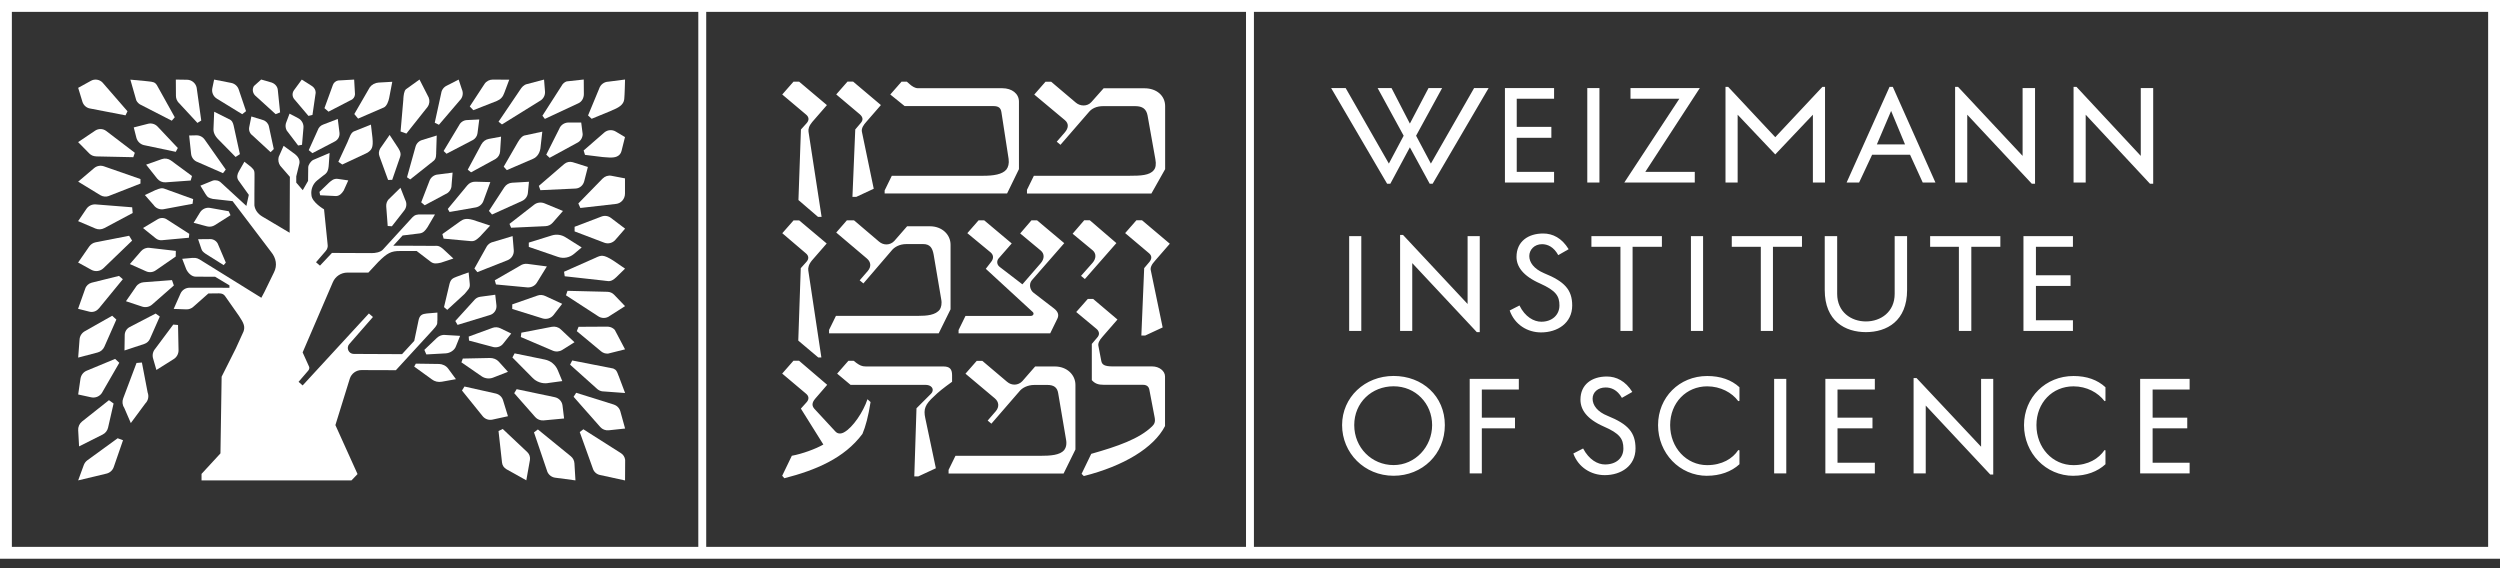 <svg xmlns="http://www.w3.org/2000/svg" width="220" height="50" viewBox="0 0 220 50" fill="none"><rect x="0" y="0" width="220" height="50" fill="#333333" stroke="none"/><g clip-path="url(#clip0_3709_11391)"><path d="M40.401 11.02L39.039 13.286L39.292 13.53L41.603 12.327C41.832 12.203 41.991 11.979 42.021 11.72L42.175 10.513L41.081 10.567C40.793 10.582 40.53 10.756 40.401 11.02Z" fill="white"></path><path d="M40.48 8.818C40.729 8.559 40.793 8.181 40.644 7.858L40.361 7.003L39.322 7.535C39.049 7.66 38.865 7.913 38.825 8.206L38.258 10.801L38.626 10.98L40.475 8.818H40.48Z" fill="white"></path><path d="M51.192 21.776L49.76 20.876C49.402 20.652 48.97 20.593 48.567 20.717L46.534 21.348V21.726L49.109 22.611C49.581 22.775 50.118 22.675 50.501 22.352L51.187 21.776H51.192Z" fill="white"></path><path d="M34.197 17.541C34.043 17.715 33.969 17.948 33.989 18.177L34.118 19.887L34.486 19.912L35.574 18.52C35.788 18.247 35.818 17.879 35.654 17.576L35.241 16.522L34.202 17.541H34.197Z" fill="white"></path><path d="M33.447 13.087C33.327 13.296 33.307 13.54 33.397 13.763L34.152 15.836L34.515 15.826L35.211 13.808C35.296 13.56 35.261 13.381 35.057 13.048L34.287 11.875L33.447 13.082V13.087Z" fill="white"></path><path d="M33.78 9.459C34.048 9.325 34.192 8.897 34.247 8.619L34.52 7.197L33.312 7.267C32.999 7.287 32.711 7.446 32.537 7.689L31.18 10.036L31.513 10.438L33.785 9.454L33.78 9.459Z" fill="white"></path><path d="M43.736 8.877C44.047 8.751 44.259 8.523 44.372 8.191L44.814 7.013L43.363 7.003C43.075 7.003 42.801 7.143 42.642 7.381L41.34 9.369L41.653 9.697L43.741 8.877H43.736Z" fill="white"></path><path d="M49.959 10.786C49.626 10.811 49.332 11.025 49.213 11.338L48.07 13.609L48.368 13.888L50.769 12.58C51.072 12.441 51.271 12.138 51.276 11.805L51.147 10.786H49.954H49.959Z" fill="white"></path><path d="M51.41 15.955L51.733 14.693L50.401 14.275C50.143 14.196 49.864 14.255 49.651 14.434L47.419 16.358L47.553 16.736L50.655 16.592C51.008 16.577 51.321 16.313 51.41 15.95V15.955Z" fill="white"></path><path d="M44.173 10.95L47.608 8.818C47.851 8.639 47.985 8.35 47.96 8.047L47.876 7.003L46.345 7.406C46.087 7.476 45.917 7.67 45.763 7.913L43.87 10.711L44.173 10.95Z" fill="white"></path><path d="M37.637 9.389C37.801 9.151 37.831 8.852 37.726 8.584L36.916 6.998L35.733 7.848C35.554 7.983 35.514 8.425 35.495 8.688V8.748L35.251 11.571L35.763 11.755L37.637 9.394V9.389Z" fill="white"></path><path d="M20.135 10.478L18.848 9.832L18.788 11.303C18.764 11.616 18.878 11.949 19.261 12.317L20.732 13.813L21.11 13.565L20.558 11.04C20.493 10.786 20.429 10.602 20.135 10.473V10.478Z" fill="white"></path><path d="M32.776 12.118L32.641 10.965L31.235 11.527C30.852 11.636 30.777 12.078 30.574 12.516L29.773 14.241L30.121 14.479L32.323 13.445C32.706 13.192 32.865 12.998 32.776 12.118Z" fill="white"></path><path d="M26.234 12.804L26.577 12.744L26.702 11.273C26.746 10.92 26.562 10.572 26.244 10.403L25.479 10.001L25.161 10.846C25.101 11.059 25.126 11.283 25.23 11.482L26.239 12.809L26.234 12.804Z" fill="white"></path><path d="M19.077 8.679L21.314 10.05L21.652 9.782L21.005 7.868C20.906 7.575 20.652 7.356 20.349 7.297L18.843 7.003L18.684 7.764C18.61 8.122 18.769 8.49 19.082 8.679H19.077Z" fill="white"></path><path d="M22.233 11.934L23.814 13.391L24.092 13.117L23.665 11.129C23.61 10.866 23.416 10.652 23.153 10.567L22.119 10.249L21.93 11.194C21.875 11.477 21.99 11.765 22.233 11.929V11.934Z" fill="white"></path><path d="M27.139 10.2L27.497 10.115L27.78 8.162C27.785 7.928 27.661 7.704 27.442 7.565L26.557 7.003L25.876 7.933C25.707 8.162 25.702 8.465 25.871 8.698L27.144 10.2H27.139Z" fill="white"></path><path d="M30.852 8.828C31.086 8.733 31.23 8.529 31.24 8.291L31.165 7.003L29.749 7.083C29.535 7.133 29.366 7.277 29.296 7.471L28.551 9.519L28.909 9.827L30.847 8.823L30.852 8.828Z" fill="white"></path><path d="M29.256 15.841C29.147 15.911 29.038 15.995 28.963 16.065L28.113 16.885L28.173 17.183L29.57 17.253C29.878 17.243 30.072 17.034 30.246 16.766L30.648 15.876L29.734 15.742C29.565 15.717 29.396 15.752 29.252 15.841H29.256Z" fill="white"></path><path d="M27.497 13.475L29.421 12.471C29.739 12.327 29.918 12.009 29.873 11.666L29.724 10.468L28.431 10.965C28.208 11.049 28.039 11.223 27.969 11.437L27.169 13.212L27.492 13.48L27.497 13.475Z" fill="white"></path><path d="M22.496 8.445L24.256 10.045L24.649 9.891L24.445 7.898C24.41 7.575 24.147 7.307 23.779 7.227L22.983 6.998L22.342 7.575C22.173 7.863 22.233 8.211 22.491 8.445H22.496Z" fill="white"></path><path d="M42.368 12.69L41.161 14.931L41.454 15.165L43.621 13.982C43.85 13.833 43.994 13.589 44.009 13.331L44.093 12.024L43.02 12.223C42.741 12.272 42.498 12.451 42.373 12.69H42.368Z" fill="white"></path><path d="M47.722 11.586L46.241 11.904C46.017 11.924 45.798 12.118 45.585 12.491L44.327 14.668L44.6 14.971L46.907 13.977C47.304 13.808 47.553 13.39 47.578 12.869L47.722 11.591V11.586Z" fill="white"></path><path d="M43.298 18.878L45.948 17.68C46.231 17.551 46.425 17.282 46.455 16.974L46.549 15.995L45.068 16.08C44.794 16.095 44.541 16.244 44.387 16.472L43.025 18.56L43.298 18.878Z" fill="white"></path><path d="M48.627 19.609L49.541 18.565L47.916 17.894C47.612 17.77 47.26 17.814 47.011 18.008L44.834 19.703L44.978 20.041L48.005 19.902C48.249 19.892 48.472 19.783 48.627 19.609Z" fill="white"></path><path d="M43.249 21.338C43.085 21.403 42.946 21.517 42.846 21.666L41.748 23.63L42.006 23.948L44.665 22.899C45.023 22.755 45.242 22.402 45.212 22.019L45.108 20.777L43.254 21.333L43.249 21.338Z" fill="white"></path><path d="M47.941 10.468L50.903 9.086C51.196 8.952 51.38 8.634 51.38 8.276L51.37 6.998L49.869 7.162C49.685 7.222 49.521 7.356 49.422 7.55L47.732 10.185L47.951 10.468H47.941Z" fill="white"></path><path d="M53.821 9.727C54.377 9.499 54.884 9.25 54.934 8.723C54.974 8.326 54.999 7.192 55.004 6.998L53.542 7.187C53.165 7.197 52.842 7.441 52.727 7.799L51.748 10.16L52.066 10.453L53.821 9.732V9.727Z" fill="white"></path><path d="M49.347 28.983C49.143 28.789 48.85 28.705 48.562 28.759L45.878 29.276L45.833 29.659L48.641 30.857C48.915 30.976 49.228 30.951 49.481 30.792L50.555 30.116L49.352 28.988L49.347 28.983Z" fill="white"></path><path d="M38.382 13.475L38.432 11.924L37.145 12.322C36.861 12.406 36.648 12.625 36.568 12.903L35.817 15.598L36.096 15.791L38.034 14.255C38.283 14.076 38.382 13.947 38.387 13.47L38.382 13.475Z" fill="white"></path><path d="M39.282 17.049C39.565 16.895 39.744 16.602 39.739 16.278L39.828 15.19L38.556 15.354C38.198 15.374 37.895 15.607 37.781 15.95L37.065 17.804L37.373 18.063L39.277 17.044L39.282 17.049Z" fill="white"></path><path d="M47.742 28.019C48.1 28.128 48.487 28.009 48.711 27.721L49.472 26.736L47.965 26.041C47.757 25.946 47.513 25.931 47.294 26.011L45.078 26.786V27.189L47.742 28.019Z" fill="white"></path><path d="M48.199 33.71L49.481 33.536L49.084 32.577C48.885 32.095 48.462 31.747 47.95 31.642L45.286 31.096L45.092 31.458L46.877 33.263C47.22 33.611 47.717 33.78 48.199 33.715V33.71Z" fill="white"></path><path d="M47.841 36.995L49.64 36.827L49.501 35.683C49.456 35.321 49.183 35.027 48.82 34.953L45.465 34.247L45.252 34.6L47.1 36.702C47.284 36.911 47.558 37.02 47.841 36.995Z" fill="white"></path><path d="M39.406 18.391L39.56 18.654L41.867 18.252C42.175 18.197 42.433 17.978 42.538 17.69L43.149 16.025L41.827 15.99C41.554 15.985 41.295 16.099 41.121 16.313L39.401 18.391H39.406Z" fill="white"></path><path d="M47.24 24.882L48.124 23.446L46.424 23.222C46.196 23.192 45.962 23.247 45.778 23.376L43.541 24.664L43.646 25.032L46.395 25.29C46.733 25.32 47.066 25.161 47.24 24.882Z" fill="white"></path><path d="M41.424 21.219C41.748 21.249 41.922 21.115 42.235 20.822L43.134 19.852L41.613 19.35C41.032 19.191 40.788 19.271 40.495 19.48L38.929 20.598L39.039 21L41.429 21.219H41.424Z" fill="white"></path><path d="M43.427 30.544C43.745 30.608 44.078 30.499 44.267 30.256L44.988 29.351L44.034 28.889C43.825 28.789 43.581 28.769 43.363 28.844L41.245 29.619L41.275 29.972L43.427 30.544Z" fill="white"></path><path d="M39.55 25.012L39.073 27.025L39.357 27.268L40.868 25.881C41.206 25.474 41.375 25.36 41.34 24.992L41.24 23.973C41.24 23.973 40.435 24.246 40.162 24.36C39.868 24.485 39.675 24.529 39.55 25.007V25.012Z" fill="white"></path><path d="M43.07 27.735C43.467 27.641 43.731 27.268 43.686 26.866L43.581 25.936L42.264 26.115C42.09 26.14 41.921 26.22 41.797 26.344L40.067 28.247L40.266 28.59L43.07 27.735Z" fill="white"></path><path d="M52.926 19.057L50.565 19.957V20.364L53.179 21.358C53.517 21.488 53.905 21.388 54.144 21.115L55.009 20.121L53.761 19.176C53.522 18.992 53.209 18.948 52.926 19.057Z" fill="white"></path><path d="M38.462 29.719L37.343 30.787L37.517 31.19L39.222 31.096C39.6 31.076 40.008 30.822 40.127 30.464L40.49 29.555L39.063 29.47C38.839 29.48 38.621 29.57 38.462 29.724V29.719Z" fill="white"></path><path d="M43.373 33.238L44.7 32.721L43.889 31.821C43.706 31.617 43.412 31.498 43.109 31.503L40.728 31.553L40.604 31.886L42.398 33.123C42.677 33.312 43.059 33.357 43.373 33.238Z" fill="white"></path><path d="M38.606 32.03L36.593 32L36.449 32.259L37.999 33.382C38.238 33.571 38.566 33.65 38.879 33.591L40.122 33.367L39.436 32.433C39.252 32.184 38.944 32.035 38.606 32.025V32.03Z" fill="white"></path><path d="M7.695 40.5C7.55 40.604 7.441 40.748 7.376 40.917L6.879 42.274L9.37 41.678C9.668 41.608 9.911 41.389 10.011 41.096L10.826 38.74L10.354 38.566L7.695 40.5Z" fill="white"></path><path d="M44.267 35.221C44.178 34.923 43.929 34.699 43.626 34.63L40.873 34.013L40.654 34.366L42.473 36.623C42.682 36.881 43.01 36.996 43.333 36.926L44.7 36.628L44.267 35.221Z" fill="white"></path><path d="M38.492 28.213V27.507L37.557 27.586C37.164 27.631 36.916 27.711 36.821 28.242L36.454 29.997L35.38 31.165L31.13 31.145C30.683 31.145 30.439 30.613 30.738 30.275L32.82 27.895L32.462 27.586L26.632 33.919L26.274 33.601L27.119 32.621C27.203 32.527 27.253 32.373 27.198 32.264L26.632 31.011L29.291 24.833C29.51 24.321 30.012 23.988 30.569 23.988H32.417L33.297 23.043C34.078 22.268 34.411 22.084 35.211 22.089H36.667L37.9 23.033C38.163 23.232 38.412 23.207 38.81 23.113L39.898 22.75L39.023 21.935C38.611 21.572 38.477 21.637 38.168 21.637L36.265 21.627H34.605L35.43 20.722L36.946 20.538C37.249 20.493 37.423 20.295 37.617 20.001L38.278 18.873H37.085C36.712 18.853 36.498 18.908 36.294 19.122L33.69 21.97C33.461 22.208 33.014 22.278 32.681 22.273L29.212 22.258L28.158 23.376L27.81 23.078L28.65 22.104C28.804 21.94 28.874 21.711 28.829 21.492L28.516 18.421C28.516 18.421 27.442 17.804 27.407 17.168C27.338 16.676 27.532 16.179 27.924 15.866L28.451 15.448C28.789 15.225 28.903 15.051 28.938 14.424L29.003 13.46L27.566 14.072C27.363 14.171 27.129 14.494 27.124 14.723L27.109 15.921L26.642 16.736L26.07 16.07V15.518L26.344 14.405C26.423 14.057 26.199 13.753 25.961 13.565L24.957 12.834L24.524 13.813C24.455 14.076 24.505 14.37 24.663 14.588L25.509 15.563L25.489 20.483L23.053 19.037C22.7 18.818 22.442 18.485 22.387 18.073V17.128L22.397 15.607C22.397 15.046 22.422 15.001 22.089 14.688L21.507 14.231L21.015 15.091C20.886 15.319 20.816 15.592 20.96 15.841L21.895 17.148L21.681 18.122L19.454 16.075C19.266 15.886 18.982 15.816 18.719 15.896L17.635 16.338L18.073 17.059C18.281 17.402 18.401 17.422 18.734 17.506L20.468 17.7L23.853 22.163C24.306 22.71 24.415 23.366 24.112 23.963L23.267 25.698L22.998 26.204L17.794 22.974C17.412 22.735 17.327 22.675 16.929 22.695L16.035 22.775L16.388 23.689C16.537 24.013 16.865 24.351 17.223 24.346L18.933 24.355L20.19 25.111V25.325L18.316 25.32H16.681C16.333 25.32 16.02 25.524 15.881 25.842L15.284 27.184L16.393 27.224C16.616 27.233 16.835 27.154 17.004 27.005L18.336 25.827L18.967 25.817C19.415 25.817 19.638 25.777 19.862 26.135L21.03 27.8C21.477 28.461 21.577 28.754 21.428 29.177L20.747 30.673L19.504 33.148L19.4 39.898L17.735 41.703V42.274H30.931L31.463 41.718L29.515 37.408L30.782 33.322C30.926 32.87 31.349 32.562 31.821 32.567L34.838 32.577L38.109 29.013C38.477 28.6 38.492 28.546 38.482 28.213H38.492Z" fill="white"></path><path d="M13.699 27.591L11.412 28.779C11.149 28.918 10.98 29.187 10.975 29.485L10.955 30.842L12.71 30.261C12.923 30.191 13.102 30.027 13.192 29.823L14.062 27.855L13.694 27.591H13.699Z" fill="white"></path><path d="M12.491 31.901L12.014 31.941L10.841 35.057C10.736 35.33 10.766 35.639 10.93 35.882L11.512 37.229L12.789 35.504C13.043 35.251 13.122 34.873 12.993 34.54L12.486 31.896L12.491 31.901Z" fill="white"></path><path d="M15.244 28.566L13.654 30.698C13.455 30.927 13.385 31.245 13.47 31.538L13.763 32.557L15.289 31.598C15.553 31.434 15.712 31.14 15.712 30.827L15.667 28.6L15.244 28.561V28.566Z" fill="white"></path><path d="M44.237 37.751L43.87 37.93L44.178 40.709C44.208 40.957 44.347 41.171 44.571 41.295L46.315 42.269L46.633 40.485C46.678 40.226 46.593 39.968 46.405 39.789L44.237 37.746V37.751Z" fill="white"></path><path d="M53.448 25.678L49.939 25.593L49.805 25.986L52.603 27.805C52.916 28.039 53.349 28.039 53.657 27.8L55.004 26.94L54.054 25.946C53.895 25.777 53.682 25.683 53.448 25.678Z" fill="white"></path><path d="M53.03 15.712L50.893 17.904L51.072 18.302L54.218 17.944C54.661 17.894 54.999 17.501 54.999 17.039V15.697L53.801 15.468C53.523 15.414 53.234 15.508 53.03 15.717V15.712Z" fill="white"></path><path d="M52.434 22.675C52.404 22.69 52.374 22.705 52.34 22.715L49.636 23.913L49.695 24.311L53.11 24.689C53.18 24.698 53.239 24.703 53.299 24.713C53.662 24.768 53.861 24.798 54.437 24.192L55.004 23.64L53.965 22.929C53.09 22.377 52.911 22.457 52.434 22.671V22.675Z" fill="white"></path><path d="M53.214 11.631L51.36 13.241L51.48 13.629L53.02 13.818C53.1 13.818 53.184 13.828 53.269 13.838C53.751 13.878 54.248 13.917 54.536 13.594C54.606 13.52 54.656 13.42 54.691 13.296L54.999 12.063L54.184 11.576C53.875 11.392 53.493 11.417 53.209 11.636L53.214 11.631Z" fill="white"></path><path d="M54.626 39.868L51.336 37.776L51.018 38.02L52.171 41.23C52.255 41.509 52.484 41.722 52.767 41.792L55.004 42.279L55.014 40.47C54.984 40.221 54.845 40.003 54.631 39.868H54.626Z" fill="white"></path><path d="M50.232 40.152L47.334 37.791L46.991 38.049L48.169 41.519C48.288 41.797 48.552 41.996 48.85 42.036L50.64 42.274L50.55 40.773C50.535 40.53 50.421 40.306 50.232 40.152Z" fill="white"></path><path d="M54.01 35.599L50.704 34.565L50.476 34.918L52.822 37.577C53.006 37.786 53.284 37.895 53.567 37.865L55.009 37.711L54.591 36.2C54.512 35.917 54.298 35.693 54.015 35.604L54.01 35.599Z" fill="white"></path><path d="M53.532 28.744L50.913 28.759L50.759 29.142L52.901 30.922C53.075 31.066 53.294 31.135 53.517 31.115L55.004 30.743L54.099 29.028C53.955 28.869 53.751 28.769 53.532 28.75V28.744Z" fill="white"></path><path d="M54.432 33.069C54.293 32.681 54.243 32.547 53.965 32.428L50.356 31.722L50.167 32.09L52.529 34.207C52.653 34.326 52.812 34.406 52.986 34.436L55.009 34.585L54.497 33.228C54.477 33.168 54.457 33.114 54.437 33.064L54.432 33.069Z" fill="white"></path><path d="M12.402 9.23L15.116 10.622L15.379 10.319L13.808 7.496C13.629 7.222 13.48 7.207 13.038 7.158C12.983 7.153 12.924 7.143 12.859 7.138L11.472 7.008L11.994 8.833C12.079 9.007 12.228 9.151 12.407 9.235L12.402 9.23Z" fill="white"></path><path d="M14.241 14.002L12.859 14.489L13.833 15.717C14.012 15.941 14.29 16.065 14.574 16.045L16.781 15.886L16.895 15.488L15.041 14.121C14.807 13.952 14.509 13.908 14.236 14.002H14.241Z" fill="white"></path><path d="M6.879 37.841L6.959 39.282L9.037 38.238C9.275 38.119 9.449 37.895 9.509 37.637L9.996 35.509L9.588 35.216L7.222 37.09C6.994 37.274 6.864 37.552 6.884 37.846L6.879 37.841Z" fill="white"></path><path d="M16.656 20.578L14.638 19.281C14.4 19.146 14.111 19.151 13.873 19.296L12.581 20.066L13.704 20.971C13.868 21.105 14.072 21.165 14.28 21.135L16.622 20.921L16.656 20.573V20.578Z" fill="white"></path><path d="M16.999 17.521L14.534 16.631C14.246 16.507 14.082 16.567 13.659 16.736L12.749 17.163L13.52 18.043C13.704 18.316 14.037 18.46 14.365 18.416L16.945 17.934L16.999 17.516V17.521Z" fill="white"></path><path d="M18.5 21.04L17.432 21.05L17.725 21.915C17.79 22.109 17.899 22.193 18.118 22.348L19.683 23.332L19.872 23.108L19.161 21.438C19.032 21.194 18.779 21.04 18.505 21.04H18.5Z" fill="white"></path><path d="M15.727 9.041L17.372 10.816L17.71 10.607L17.307 7.719C17.223 7.317 16.87 7.023 16.467 7.018L15.473 7.003L15.483 8.44C15.483 8.664 15.573 8.877 15.727 9.046V9.041Z" fill="white"></path><path d="M11.974 25.225L11.085 26.508L12.506 26.98C12.809 27.079 13.142 27.015 13.386 26.801L15.3 25.121L15.135 24.649L12.64 24.838C12.372 24.858 12.123 25.002 11.969 25.22L11.974 25.225Z" fill="white"></path><path d="M20.131 18.59L18.495 18.297C18.142 18.232 17.79 18.391 17.601 18.694L17.039 19.609L18.222 19.922C18.456 19.982 18.704 19.942 18.908 19.812L20.285 18.938L20.126 18.59H20.131Z" fill="white"></path><path d="M15.473 22.079L13.157 21.811C12.879 21.776 12.595 21.89 12.411 22.104L11.427 23.237L12.864 23.878C13.137 23.998 13.45 23.968 13.694 23.799L15.463 22.576L15.473 22.074V22.079Z" fill="white"></path><path d="M13.037 10.89L11.77 11.213L11.999 12.113C12.078 12.431 12.337 12.69 12.655 12.769L15.468 13.361L15.647 13.023L13.873 11.144C13.654 10.91 13.331 10.816 13.033 10.89H13.037Z" fill="white"></path><path d="M8.688 27.159L10.811 24.569L10.468 24.281L8.067 24.877C7.799 24.947 7.58 25.146 7.495 25.414L6.869 27.174L7.848 27.422C8.152 27.507 8.48 27.402 8.678 27.159H8.688Z" fill="white"></path><path d="M9.186 30.509L10.239 28.123L9.872 27.785L7.456 29.152C7.188 29.306 7.014 29.584 6.999 29.893L6.879 31.468L8.599 31.016C8.863 30.946 9.076 30.758 9.186 30.509Z" fill="white"></path><path d="M9.101 23.605L11.626 21.174L11.362 20.747L8.415 21.323C8.186 21.368 7.982 21.503 7.848 21.696L6.874 23.103L8.042 23.744C8.385 23.933 8.817 23.878 9.101 23.605Z" fill="white"></path><path d="M8.992 34.535L10.498 31.926L10.13 31.583L7.63 32.621C7.337 32.741 7.133 33.009 7.083 33.322L6.879 34.714L8.023 34.963C8.405 35.047 8.798 34.873 8.997 34.535H8.992Z" fill="white"></path><path d="M7.953 9.553L11.045 10.15L11.219 9.792L9.017 7.257C8.753 6.989 8.336 6.924 8.008 7.108L6.879 7.729L7.252 8.952C7.352 9.275 7.625 9.509 7.953 9.553Z" fill="white"></path><path d="M16.646 11.929L16.816 13.535C16.85 13.873 17.084 14.161 17.402 14.265L19.624 15.24L19.867 14.921L18.028 12.307C17.859 12.053 17.581 11.904 17.278 11.909L16.646 11.924V11.929Z" fill="white"></path><path d="M8.445 13.763L11.73 13.833L11.864 13.445L9.349 11.527C9.061 11.308 8.668 11.298 8.365 11.502L6.874 12.506L7.863 13.51C8.017 13.664 8.221 13.753 8.44 13.758L8.445 13.763Z" fill="white"></path><path d="M9.593 17.238L12.362 16.154V15.757L9.136 14.633C8.848 14.534 8.52 14.594 8.286 14.792L6.879 15.985L8.823 17.173C9.052 17.312 9.34 17.342 9.593 17.243V17.238Z" fill="white"></path><path d="M9.18 20.076L11.675 18.744L11.631 18.242L8.425 17.988C8.102 17.963 7.789 18.113 7.605 18.381L6.874 19.46L8.4 20.111C8.649 20.215 8.937 20.205 9.175 20.076H9.18Z" fill="white"></path><path d="M189.193 16.169H189.481V7.749H188.388V13.719L182.731 7.645H182.473V16.065H183.541V10.095L189.198 16.169H189.193ZM178.794 16.169H179.083V7.749H177.989V13.719L172.308 7.645H172.049V16.065H173.118V10.095L178.799 16.169H178.794ZM178.064 29.122H182.418V28.183H179.162V25.161H182.209V24.221H179.162V21.721H182.418V20.782H178.064V29.122ZM165.165 12.705L166.418 9.762L167.641 12.705H165.165ZM162.506 16.065H163.6L164.748 13.614H168.083L169.201 16.065H170.32L166.567 7.645H166.279L162.501 16.065H162.506ZM188.333 41.658H192.687V40.718H189.431V37.696H192.478V36.757H189.431V34.282H192.687V33.342H188.333V41.658ZM172.382 29.122H173.476V21.721H176.031V20.782H169.852V21.721H172.382V29.122ZM151.844 16.065H152.913V10.095L156.223 13.589L159.534 10.095V16.065H160.602V7.645H160.369L156.223 12.073L152.078 7.645H151.844V16.065ZM182.468 41.867C183.586 41.867 184.58 41.504 185.281 40.853V39.63L185.201 39.605C184.68 40.361 183.77 40.932 182.463 40.932C180.614 40.932 179.207 39.396 179.207 37.413C179.207 35.43 180.614 33.998 182.463 33.998C183.636 33.998 184.625 34.545 185.201 35.301L185.281 35.276V34.078C184.575 33.427 183.641 33.089 182.468 33.089C180.017 33.089 178.113 34.963 178.113 37.413C178.113 39.864 180.017 41.872 182.468 41.872V41.867ZM164.201 29.227C166.025 29.227 167.824 28.262 167.824 25.524V20.782H166.731V25.862C166.731 27.452 165.508 28.287 164.201 28.287C162.894 28.287 161.671 27.452 161.671 25.862V20.782H160.577V25.524C160.577 28.262 162.377 29.227 164.201 29.227ZM175.146 41.762H175.405V33.342H174.336V39.312L168.655 33.268H168.396V41.658H169.465V35.688L175.146 41.762ZM142.937 16.065H149.14V15.125H144.786L149.583 7.749H143.484V8.688H147.783L142.937 16.065ZM154.951 29.122H156.02V21.721H158.574V20.782H152.396V21.721H154.951V29.122ZM139.681 16.065H140.75V7.749H139.681V16.065ZM160.632 41.658H164.986V40.718H161.701V37.696H164.778V36.757H161.701V34.282H164.986V33.342H160.632V41.658ZM148.802 29.122H149.871V20.782H148.802V29.122ZM132.434 16.065H136.759V15.125H133.473V12.128H136.52V11.164H133.473V8.688H136.759V7.749H132.434V16.065ZM156.124 41.658H157.193V33.342H156.124V41.658ZM142.599 29.122H143.668V21.721H146.247V20.782H140.044V21.721H142.599V29.122ZM122.061 16.169H122.349L124.069 12.963L125.814 16.169H126.072L130.998 7.749H129.721L125.918 14.395L124.616 11.944L126.907 7.749H125.709L124.069 10.876L122.454 7.749H121.231L123.522 11.944L122.22 14.395L118.418 7.749H117.14L122.066 16.169H122.061ZM150.234 41.867C151.352 41.867 152.371 41.504 153.072 40.853V39.63L152.968 39.605C152.471 40.361 151.536 40.932 150.229 40.932C148.405 40.932 146.973 39.396 146.973 37.413C146.973 35.43 148.405 33.998 150.229 33.998C151.402 33.998 152.416 34.545 152.968 35.301L153.072 35.276V34.078C152.366 33.427 151.402 33.089 150.234 33.089C147.783 33.089 145.909 34.963 145.909 37.413C145.909 39.864 147.783 41.872 150.234 41.872V41.867ZM135.616 29.252C137.047 29.252 138.354 28.441 138.354 26.881C138.354 25.499 137.678 24.768 135.879 24.042C134.964 23.65 134.577 23.078 134.577 22.531C134.577 21.985 135.019 21.488 135.695 21.488C136.162 21.488 136.709 21.696 137.127 22.452L138.041 21.93C137.44 20.941 136.634 20.548 135.799 20.548C134.472 20.548 133.453 21.254 133.453 22.606C133.453 23.441 134 24.276 135.536 24.952C136.918 25.578 137.231 26.046 137.231 26.881C137.231 27.716 136.58 28.312 135.64 28.312C134.989 28.312 134.209 27.895 133.712 26.881L132.852 27.323C133.294 28.576 134.418 29.252 135.616 29.252ZM141.217 41.812C142.649 41.812 143.926 41.002 143.926 39.466C143.926 38.059 143.275 37.329 141.476 36.598C140.561 36.235 140.149 35.658 140.149 35.087C140.149 34.515 140.616 34.098 141.297 34.098C141.764 34.098 142.311 34.282 142.728 35.012L143.643 34.49C143.041 33.526 142.236 33.133 141.401 33.133C140.074 33.133 139.08 33.839 139.08 35.166C139.08 36.026 139.602 36.861 141.138 37.537C142.52 38.139 142.858 38.606 142.858 39.466C142.858 40.326 142.206 40.873 141.242 40.873C140.591 40.873 139.836 40.455 139.314 39.466L138.454 39.908C138.896 41.131 140.019 41.812 141.217 41.812ZM129.959 29.227H130.218V20.782H129.149V26.751L123.468 20.677H123.209V29.122H124.278V23.153L129.959 29.227ZM118.726 29.122H119.794V20.782H118.726V29.122ZM129.333 41.658H130.401V37.696H133.319V36.757H130.401V34.282H133.657V33.342H129.333V41.658ZM122.638 40.927C120.709 40.927 119.173 39.391 119.173 37.408C119.173 35.425 120.709 33.993 122.638 33.993C124.566 33.993 126.027 35.504 126.027 37.408C126.027 39.312 124.541 40.927 122.638 40.927ZM122.638 41.867C125.168 41.867 127.146 39.963 127.146 37.408C127.146 34.853 125.168 33.084 122.638 33.084C120.108 33.084 118.104 34.958 118.104 37.408C118.104 39.859 120.058 41.867 122.638 41.867Z" fill="white"></path><path d="M70.467 23.595L70.248 29.972L72.008 31.458H72.281L71.128 23.794C71.098 23.575 71.158 23.272 71.456 22.914L72.748 21.428L70.328 19.395H69.831L68.841 20.523L70.904 22.283C71.178 22.502 71.207 22.78 70.959 23.053L70.462 23.605L70.467 23.595ZM90.389 17.029H101.324L102.532 14.887V9.335C102.532 8.43 101.791 7.769 100.717 7.769H97.119L96.045 8.977C95.687 9.389 95.056 9.359 94.673 9.031L92.501 7.192H92.004L91.015 8.321L93.709 10.572C94.067 10.876 94.037 11.258 93.709 11.646L92.993 12.471L93.321 12.744L95.821 9.861C96.07 9.558 96.483 9.34 97.084 9.34H99.887C100.548 9.34 100.876 9.588 100.986 10.165L101.672 14.012C101.756 14.449 101.702 14.782 101.533 14.971C101.175 15.438 100.35 15.468 99.415 15.468H90.98L90.374 16.706V17.034L90.389 17.029ZM100.444 29.53H100.772L102.313 28.814L101.269 23.784C101.214 23.565 101.324 23.287 101.652 22.934L102.944 21.448L100.499 19.385H100.002L99.013 20.513L101.1 22.273C101.374 22.492 101.374 22.77 101.155 23.043L100.688 23.595L100.439 29.53H100.444ZM95.469 24.554L98.242 21.393L95.906 19.385H95.409L94.39 20.568L96.15 22.024C96.478 22.298 96.478 22.74 96.15 23.123L95.13 24.276L95.459 24.549L95.469 24.554ZM77.853 17.024H88.624L89.668 14.882V8.947C89.668 8.231 89.037 7.764 88.212 7.764H80.791C80.517 7.764 80.269 7.6 80.05 7.406L79.802 7.187H79.334L78.345 8.316L79.608 9.335H87.411C87.879 9.335 88.072 9.499 88.127 9.886L88.758 13.982C88.813 14.395 88.728 14.698 88.564 14.916C88.207 15.354 87.411 15.468 86.531 15.468H78.479L77.848 16.761V17.034L77.853 17.024ZM84.364 29.336H92.417L93.048 28.044C93.212 27.716 93.103 27.412 92.745 27.139L90.96 25.767C90.632 25.519 90.523 24.997 90.796 24.669L93.654 21.398L91.263 19.39H90.766L89.777 20.543L91.591 22.054C91.92 22.328 91.92 22.77 91.591 23.153L89.971 25.022L87.963 23.481C87.69 23.262 87.715 22.929 87.879 22.74L89.032 21.423L86.611 19.39H86.114L85.125 20.518L87.188 22.223C87.461 22.472 87.436 22.775 87.218 23.048L86.75 23.655L90.871 27.447C91.01 27.556 90.98 27.805 90.677 27.805H84.961L84.355 29.043V29.346L84.364 29.336ZM75.02 17.327H75.348L76.889 16.611L75.845 11.581C75.79 11.278 76.009 10.975 76.228 10.731L77.52 9.245L75.075 7.182H74.578L73.588 8.311L75.676 10.07C75.949 10.319 75.979 10.567 75.731 10.841L75.263 11.392L75.015 17.327H75.02ZM71.998 19.087H72.301L71.148 11.586C71.118 11.367 71.178 11.089 71.476 10.736L72.768 9.25L70.323 7.187H69.826L68.837 8.316L70.924 10.075C71.198 10.294 71.227 10.572 70.979 10.846L70.482 11.397L70.263 17.605L71.993 19.092L71.998 19.087ZM72.957 29.336H82.605L83.649 27.218V21.532C83.649 20.652 82.908 19.912 81.834 19.912H79.826L78.698 21.204C78.34 21.587 77.764 21.617 77.351 21.259L75.154 19.39H74.523L73.588 20.464L76.282 22.745C76.64 23.048 76.695 23.461 76.367 23.843L75.651 24.669L75.979 24.942L78.479 22.029C78.698 21.756 79.14 21.478 79.772 21.478H81.228C81.834 21.478 82.053 21.806 82.162 22.412L82.823 26.314C82.908 26.726 82.823 27.03 82.714 27.218C82.356 27.74 81.531 27.795 80.82 27.795H73.564L72.957 29.033V29.336ZM83.48 41.673H93.595L94.638 39.555V33.869C94.638 32.989 93.898 32.249 92.824 32.249H91.094L89.966 33.541C89.608 33.924 89.032 33.954 88.619 33.596L86.447 31.757H85.95L84.961 32.885L87.546 35.057C87.903 35.36 87.958 35.798 87.63 36.185L86.914 37.01L87.242 37.284L89.718 34.426C89.936 34.152 90.404 33.874 91.035 33.874H92.163C92.74 33.874 93.043 34.093 93.123 34.615L93.808 38.656C93.893 39.093 93.808 39.396 93.644 39.615C93.262 40.052 92.461 40.112 91.527 40.112H84.081L83.475 41.35V41.678L83.48 41.673ZM80.458 41.921H80.816L82.356 41.206L81.422 36.782C81.258 36.011 81.392 35.599 82.217 34.858C82.575 34.5 82.988 34.172 83.783 33.596V33.019C83.783 32.467 83.564 32.249 83.012 32.249H76.198C75.84 32.249 75.646 32.139 75.373 31.945L75.124 31.752H74.657L73.668 32.88L74.851 33.869H81.447C81.859 33.869 82.078 34.088 82.078 34.306C82.078 34.446 82.023 34.555 81.914 34.664L80.651 35.927L80.458 41.916V41.921ZM69.025 42.085C71.799 41.37 74.299 40.326 75.895 38.184C76.168 37.552 76.417 36.618 76.61 35.38L76.337 35.132C75.979 36.23 75.045 37.632 74.274 38.044C74.026 38.184 73.722 38.208 73.504 37.96L71.774 36.091C71.58 35.897 71.501 35.763 71.501 35.594C71.501 35.425 71.585 35.266 71.749 35.072L72.793 33.864L70.318 31.747H69.821L68.832 32.875L70.919 34.635C71.192 34.853 71.222 35.132 70.974 35.405L70.477 35.957L72.455 39.118C71.794 39.501 70.586 39.943 69.681 40.107L68.832 41.867L69.025 42.085ZM95.379 41.892C98.868 41.012 101.533 39.416 102.522 37.493V33.123C102.522 32.656 102.025 32.244 101.393 32.244H97.929C97.213 32.244 96.97 32.105 96.91 31.747L96.662 30.454C96.607 30.236 96.716 29.957 97.044 29.604L98.337 28.118L96.194 26.304H95.727L94.708 27.457L96.493 28.943C96.632 29.053 96.711 29.217 96.711 29.356C96.711 29.465 96.656 29.604 96.547 29.714L96.08 30.265V33.452C96.353 33.755 96.632 33.864 97.153 33.864H100.588C100.891 33.864 101.085 34.003 101.14 34.277L101.607 36.722C101.692 37.135 101.577 37.329 101.388 37.517C100.26 38.616 98.366 39.277 96.03 39.938L95.18 41.698L95.374 41.892H95.379Z" fill="white"></path><path d="M218.956 1.044V48.124H1.044V1.044H218.956ZM220 0H0V49.168H220V0Z" fill="white"></path><path d="M110.345 0.701H109.649V48.557H110.345V0.701Z" fill="white"></path><path d="M62.147 0.701H61.451V48.557H62.147V0.701Z" fill="white"></path></g><defs><clipPath id="clip0_3709_11391"><rect width="220" height="49.168" fill="white"></rect></clipPath></defs></svg>